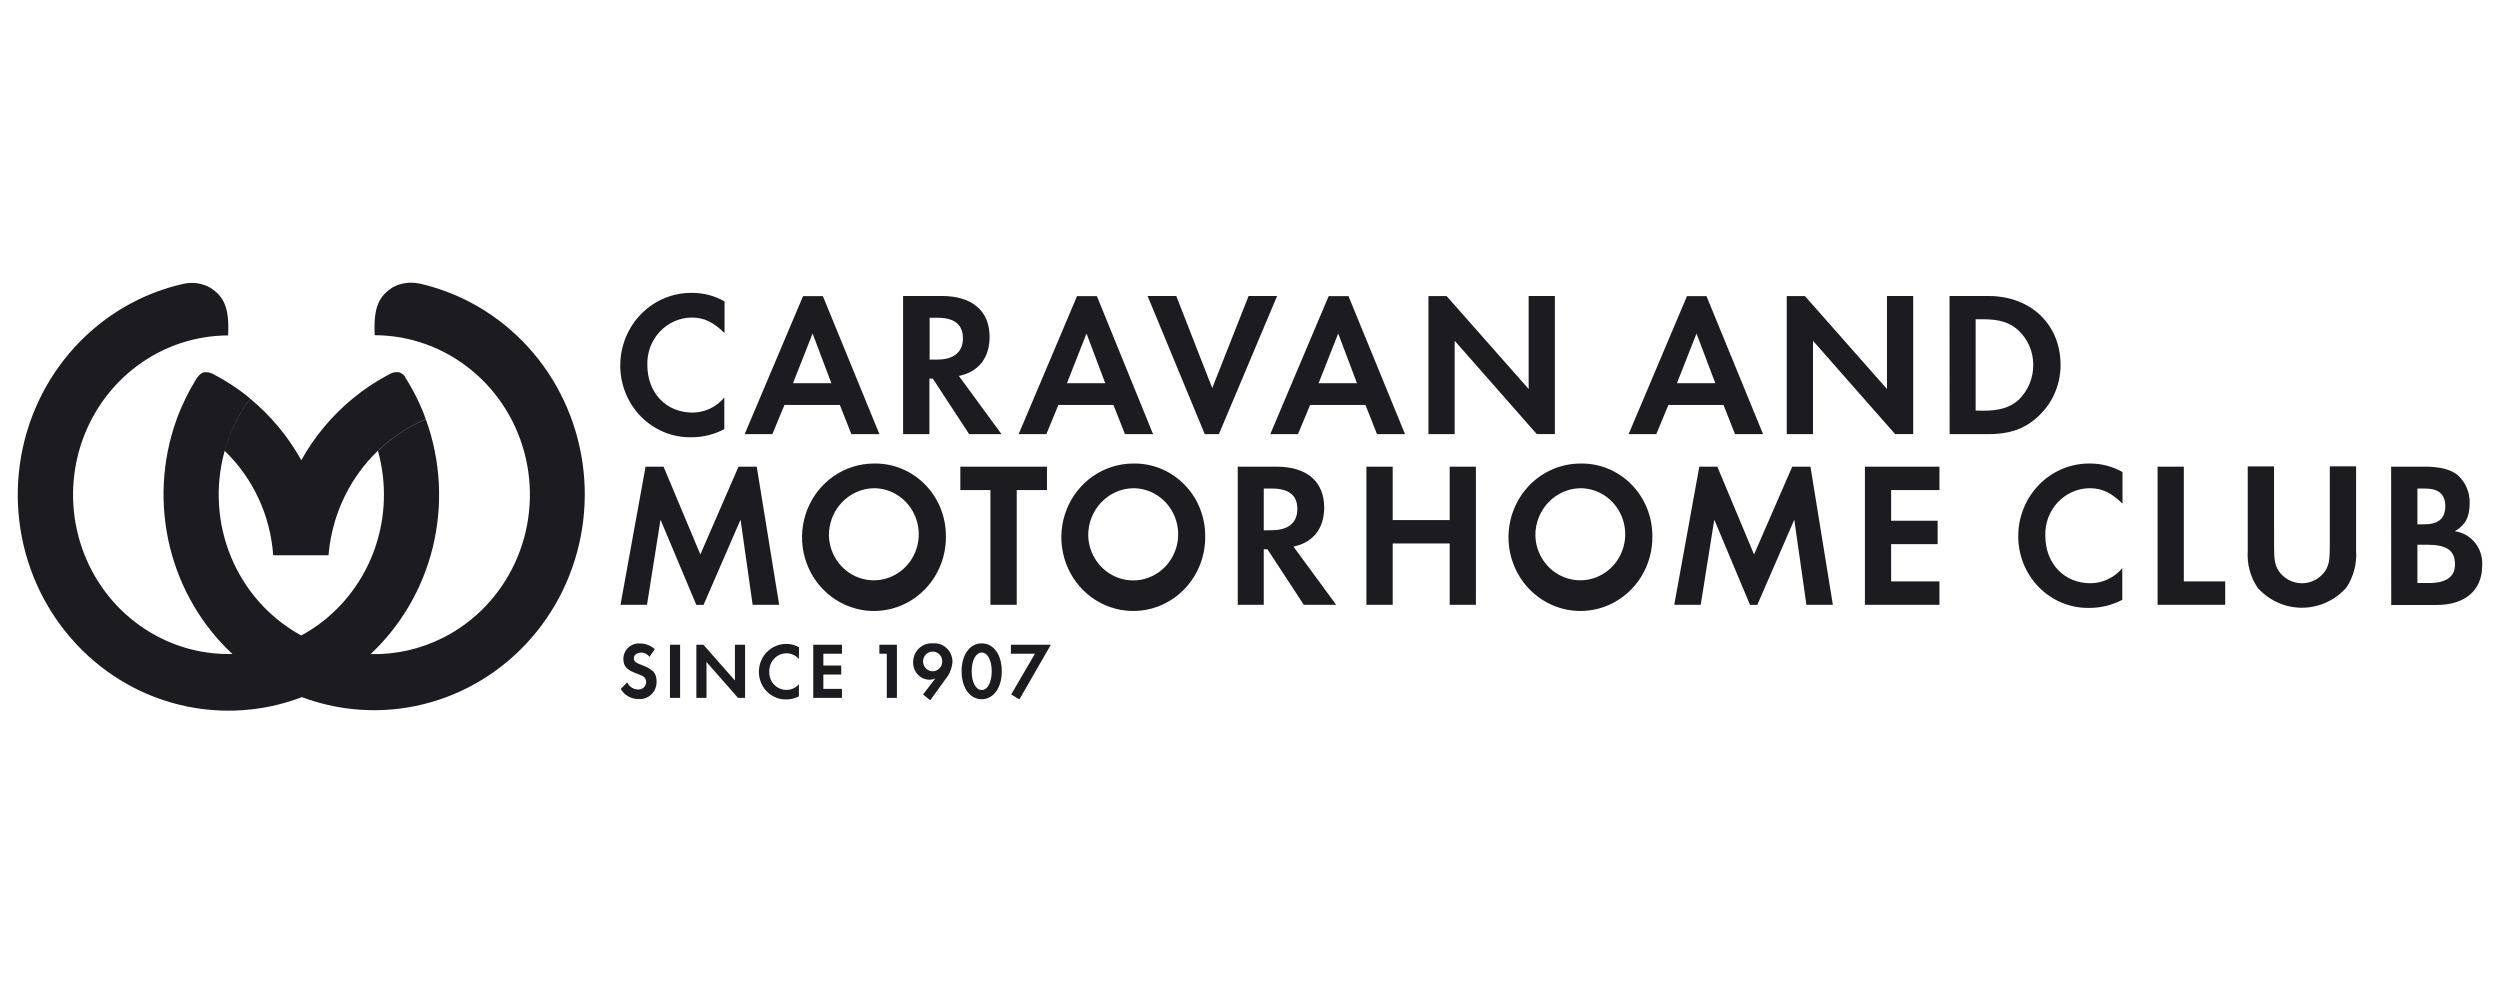 <svg width="151" height="60" viewBox="0 0 151 60" fill="none" xmlns="http://www.w3.org/2000/svg">
<path fill-rule="evenodd" clip-rule="evenodd" d="M23.691 17.372C24.171 17.101 24.73 17.011 25.268 17.119V17.112C27.805 17.67 30.115 19.01 31.888 20.951C33.661 22.893 34.812 25.345 35.187 27.976C35.562 30.607 35.142 33.293 33.985 35.674C32.828 38.054 30.988 40.014 28.712 41.292C26.437 42.57 23.834 43.105 21.254 42.824C20.217 42.711 19.204 42.468 18.236 42.106C17.247 42.483 16.21 42.735 15.149 42.851C12.568 43.134 9.965 42.601 7.688 41.324C5.412 40.047 3.57 38.087 2.411 35.708C1.253 33.328 0.831 30.642 1.204 28.01C1.577 25.378 2.727 22.925 4.498 20.982C6.27 19.038 8.579 17.696 11.116 17.136C11.662 17.021 12.23 17.11 12.717 17.386C13.476 17.893 13.87 18.503 13.777 20.26C11.809 20.265 9.892 20.904 8.298 22.086C6.703 23.268 5.512 24.934 4.891 26.848C4.271 28.762 4.253 30.828 4.84 32.753C5.427 34.678 6.589 36.365 8.163 37.576C9.737 38.787 11.642 39.461 13.609 39.502C13.752 39.505 13.894 39.505 14.036 39.501C12.2 37.788 10.891 35.56 10.274 33.09C9.631 30.514 9.772 27.797 10.678 25.306C10.994 24.445 11.398 23.62 11.882 22.846C11.887 22.839 11.897 22.826 11.909 22.81L11.909 22.81C11.933 22.778 11.966 22.734 11.989 22.709C12.004 22.69 12.021 22.671 12.039 22.654C12.057 22.634 12.077 22.616 12.099 22.599C12.12 22.581 12.144 22.565 12.169 22.552C12.194 22.534 12.221 22.521 12.249 22.51C12.278 22.498 12.309 22.489 12.34 22.483C12.374 22.478 12.409 22.478 12.443 22.483C12.481 22.48 12.519 22.48 12.557 22.483C12.6 22.49 12.642 22.5 12.684 22.514C12.73 22.527 12.774 22.544 12.818 22.565L12.971 22.644L13.112 22.723L13.159 22.747L13.252 22.798L13.392 22.88L13.533 22.963L13.67 23.045L13.67 23.045L13.67 23.045C13.717 23.072 13.764 23.1 13.807 23.13L13.944 23.216L14.078 23.305L14.211 23.394L14.345 23.487L14.475 23.579L14.606 23.675L14.733 23.771L14.86 23.87L14.987 23.97L15.111 24.069C13.833 25.8 13.164 27.923 13.211 30.093C13.258 32.262 14.018 34.352 15.37 36.024C16.158 36.999 17.12 37.798 18.197 38.385C18.517 38.211 18.828 38.018 19.128 37.806C20.749 36.662 21.977 35.024 22.641 33.126C23.303 31.23 23.368 29.17 22.828 27.235C23.669 26.422 24.649 25.774 25.72 25.326C26.627 27.818 26.768 30.535 26.126 33.112C25.512 35.574 24.21 37.797 22.384 39.508C23.899 39.545 25.409 39.207 26.782 38.509C28.68 37.545 30.204 35.952 31.108 33.989C32.012 32.027 32.242 29.809 31.762 27.695C31.282 25.581 30.119 23.695 28.462 22.343C26.806 20.991 24.752 20.252 22.634 20.246C22.541 18.492 22.935 17.879 23.691 17.372ZM22.828 27.235L22.825 27.238V27.224C22.396 27.636 22.003 28.09 21.652 28.581C20.617 30.031 19.991 31.746 19.843 33.537L19.843 33.537H16.501C16.332 31.134 15.287 28.884 13.573 27.234C13.891 26.095 14.412 25.025 15.11 24.079C16.357 25.11 17.405 26.371 18.199 27.796L18.199 27.796C18.997 26.366 20.05 25.103 21.304 24.073C21.95 23.539 22.645 23.072 23.38 22.678L23.416 22.658L23.657 22.538L23.734 22.51C23.775 22.497 23.818 22.486 23.861 22.48C23.899 22.474 23.937 22.474 23.975 22.48C24.009 22.476 24.044 22.476 24.078 22.48C24.109 22.487 24.14 22.497 24.169 22.51C24.197 22.521 24.223 22.535 24.249 22.552L24.319 22.599L24.379 22.654C24.399 22.672 24.416 22.692 24.433 22.712L24.453 22.733C24.454 22.742 24.454 22.751 24.453 22.761C24.488 22.809 24.52 22.859 24.549 22.911L24.657 23.086C24.669 23.108 24.683 23.131 24.696 23.153L24.696 23.153L24.696 23.153L24.696 23.153L24.696 23.153C24.718 23.189 24.739 23.226 24.76 23.264L24.86 23.442L24.961 23.62L25.054 23.802L25.148 23.983L25.238 24.168C25.253 24.199 25.267 24.231 25.282 24.263C25.296 24.294 25.31 24.326 25.325 24.357C25.34 24.388 25.353 24.419 25.367 24.451L25.367 24.451L25.367 24.451C25.38 24.483 25.393 24.514 25.409 24.545C25.439 24.607 25.465 24.669 25.492 24.734C25.506 24.766 25.518 24.798 25.531 24.829C25.543 24.861 25.556 24.893 25.569 24.925L25.587 24.97L25.587 24.97L25.587 24.97C25.608 25.019 25.628 25.067 25.646 25.117L25.642 25.121L25.716 25.316C24.643 25.769 23.664 26.417 22.825 27.224L22.828 27.235ZM39.229 39.671C39.172 39.593 39.097 39.529 39.012 39.485C38.927 39.441 38.833 39.416 38.738 39.414C38.474 39.414 38.283 39.565 38.283 39.757C38.283 39.949 38.39 40.024 38.754 40.165C39.45 40.422 39.657 40.654 39.657 41.165C39.661 41.309 39.636 41.452 39.582 41.586C39.529 41.719 39.448 41.84 39.347 41.939C39.245 42.039 39.124 42.115 38.991 42.163C38.859 42.212 38.718 42.231 38.577 42.22C38.359 42.227 38.144 42.173 37.952 42.065C37.761 41.958 37.602 41.799 37.491 41.607L37.885 41.216C37.945 41.346 38.039 41.456 38.158 41.532C38.276 41.608 38.414 41.647 38.554 41.644C38.614 41.648 38.675 41.639 38.732 41.618C38.789 41.597 38.841 41.565 38.886 41.522C38.93 41.48 38.965 41.429 38.99 41.372C39.015 41.316 39.028 41.254 39.029 41.192C39.03 41.124 39.014 41.056 38.981 40.996C38.949 40.936 38.902 40.885 38.845 40.85C38.709 40.776 38.567 40.715 38.42 40.668C37.849 40.456 37.651 40.23 37.651 39.788C37.654 39.661 37.682 39.536 37.733 39.42C37.784 39.305 37.858 39.201 37.949 39.115C38.04 39.029 38.147 38.962 38.263 38.92C38.38 38.877 38.504 38.859 38.627 38.866C38.966 38.859 39.295 38.981 39.55 39.209L39.229 39.671ZM40.466 38.941H41.078V42.151H40.466V38.941ZM42.06 38.941H42.485L44.39 41.103V38.941H45.002V42.151H44.577L42.672 39.983V42.151H42.06V38.941ZM47.907 39.546C48.038 39.605 48.157 39.692 48.254 39.801L48.26 39.092C48.03 38.961 47.771 38.893 47.508 38.893C47.291 38.89 47.075 38.93 46.872 39.013C46.67 39.096 46.486 39.219 46.331 39.375C46.175 39.531 46.051 39.717 45.967 39.923C45.882 40.128 45.838 40.349 45.837 40.572C45.835 40.794 45.877 41.014 45.959 41.219C46.042 41.424 46.164 41.61 46.318 41.767C46.472 41.923 46.654 42.046 46.855 42.128C47.057 42.211 47.272 42.251 47.488 42.247C47.754 42.247 48.017 42.182 48.254 42.059V41.325C48.162 41.434 48.048 41.52 47.921 41.579C47.793 41.639 47.655 41.669 47.515 41.668C47.374 41.672 47.233 41.645 47.102 41.59C46.971 41.535 46.853 41.454 46.754 41.35C46.656 41.246 46.579 41.122 46.53 40.986C46.48 40.851 46.458 40.706 46.465 40.562C46.461 40.42 46.484 40.279 46.533 40.147C46.582 40.014 46.657 39.894 46.752 39.791C46.847 39.688 46.961 39.606 47.087 39.549C47.214 39.492 47.35 39.461 47.488 39.459C47.632 39.457 47.775 39.487 47.907 39.546ZM49.731 39.486V40.199H50.811V40.74H49.731V41.606H50.854V42.151H49.12V38.941H50.854V39.486H49.731ZM53.114 38.941V39.486H53.562V42.151H54.173V38.941H53.114ZM55.754 41.949L56.493 40.976C56.377 41.028 56.252 41.055 56.125 41.055C55.993 41.051 55.863 41.02 55.742 40.965C55.621 40.909 55.513 40.829 55.422 40.73C55.332 40.631 55.262 40.514 55.215 40.388C55.169 40.26 55.148 40.125 55.153 39.99C55.153 39.833 55.185 39.678 55.247 39.535C55.308 39.392 55.398 39.263 55.51 39.157C55.623 39.051 55.755 38.969 55.899 38.918C56.044 38.867 56.197 38.847 56.349 38.859C56.498 38.846 56.648 38.864 56.79 38.913C56.931 38.962 57.062 39.041 57.172 39.144C57.283 39.246 57.372 39.372 57.433 39.511C57.495 39.651 57.527 39.802 57.529 39.955C57.507 40.332 57.369 40.692 57.135 40.983L56.189 42.292L55.754 41.949ZM55.754 39.952C55.754 40.109 55.815 40.26 55.924 40.371C56.032 40.482 56.179 40.545 56.333 40.545C56.486 40.545 56.633 40.482 56.741 40.371C56.85 40.26 56.911 40.109 56.911 39.952C56.912 39.874 56.898 39.796 56.87 39.723C56.841 39.65 56.798 39.584 56.745 39.529C56.691 39.473 56.626 39.429 56.556 39.4C56.485 39.37 56.409 39.355 56.333 39.356C56.256 39.356 56.181 39.371 56.11 39.401C56.04 39.431 55.976 39.475 55.922 39.531C55.869 39.586 55.826 39.652 55.797 39.724C55.768 39.796 55.754 39.874 55.754 39.952ZM59.297 42.233C60.009 42.233 60.507 41.541 60.507 40.545C60.507 39.544 60.016 38.859 59.297 38.859C58.579 38.859 58.081 39.541 58.081 40.545C58.081 41.548 58.585 42.233 59.297 42.233ZM59.297 41.678C58.943 41.678 58.689 41.209 58.689 40.545C58.689 39.883 58.946 39.414 59.297 39.414C59.648 39.414 59.899 39.88 59.899 40.545C59.899 41.209 59.652 41.678 59.297 41.678ZM61.059 39.486V38.941H63.472L61.57 42.243L61.076 41.946L62.51 39.486H61.059ZM41.773 19.18C42.532 19.18 43.093 19.457 43.762 20.118V18.203C43.164 17.865 42.492 17.688 41.81 17.69C41.244 17.681 40.681 17.787 40.156 18.002C39.63 18.217 39.151 18.537 38.747 18.944C38.343 19.35 38.021 19.834 37.801 20.369C37.581 20.903 37.467 21.477 37.464 22.057C37.46 22.634 37.569 23.206 37.784 23.739C37.999 24.273 38.316 24.757 38.716 25.162C39.116 25.568 39.592 25.888 40.115 26.102C40.637 26.317 41.197 26.422 41.76 26.411C42.451 26.412 43.133 26.244 43.748 25.921V24.01C43.512 24.294 43.218 24.522 42.888 24.679C42.557 24.837 42.197 24.919 41.833 24.921C40.235 24.921 39.099 23.732 39.099 22.044C39.087 21.675 39.148 21.307 39.276 20.962C39.405 20.618 39.6 20.303 39.849 20.036C40.098 19.769 40.396 19.556 40.727 19.409C41.057 19.262 41.413 19.184 41.773 19.18ZM47.382 24.459L46.65 26.223H44.978L48.505 17.885H49.701L53.117 26.223H51.423L50.727 24.459H47.382ZM49.08 20.143L47.896 23.147H50.216L49.08 20.143ZM63.198 26.223L63.927 24.459H67.253L67.948 26.223H69.646L66.25 17.885H65.053L61.527 26.223H63.198ZM64.442 23.147L65.625 20.143L66.758 23.147H64.442ZM60.491 26.223H58.539L56.343 22.869H56.136V26.223H54.548V17.878H56.888C58.719 17.878 59.772 18.779 59.772 20.344C59.772 21.619 59.104 22.458 57.917 22.708L60.491 26.223ZM56.61 21.718C57.613 21.718 58.161 21.269 58.161 20.43C58.161 19.591 57.623 19.193 56.637 19.193H56.149V21.718H56.61ZM75.415 17.878L73.219 23.441L71.047 17.878H69.315L72.768 26.223H73.62L77.137 17.878H75.415ZM86.278 17.881H87.374L92.331 23.496V17.878H93.915V26.216H92.819L87.862 20.581V26.223H86.278V17.881ZM120.09 17.878H117.751L117.757 26.223H120.077C121.31 26.223 122.203 25.945 122.982 25.26C123.442 24.87 123.813 24.381 124.069 23.827C124.324 23.274 124.457 22.669 124.459 22.057C124.459 19.591 122.664 17.878 120.09 17.878ZM121.929 24.147C121.427 24.609 120.779 24.808 119.756 24.808L119.328 24.797V19.282H119.756C120.779 19.282 121.404 19.478 121.929 19.968C122.208 20.232 122.43 20.553 122.582 20.911C122.733 21.268 122.81 21.654 122.808 22.043C122.81 22.437 122.733 22.827 122.582 23.189C122.43 23.55 122.208 23.877 121.929 24.147ZM79.132 24.459L78.397 26.223H76.725L80.252 17.885H81.448L84.864 26.223H83.17L82.475 24.459H79.132ZM80.827 20.143L79.643 23.147H81.963L80.827 20.143ZM100.039 26.223L100.771 24.459H104.1L104.795 26.223H106.49L103.071 17.885H101.894L98.368 26.223H100.039ZM101.286 23.147L102.469 20.143L103.606 23.147H101.286ZM107.92 17.881H109.017L113.974 23.496V17.878H115.558V26.216H114.462L109.505 20.581V26.223H107.92V17.881ZM40.078 28.185H38.992L37.478 36.53H39.079L39.895 31.388L42.057 36.533H42.495L44.728 31.388L45.46 36.53H47.061L45.707 28.185H44.607L42.301 33.488L40.078 28.185ZM57.132 32.351C57.151 33.236 56.913 34.106 56.447 34.852C55.981 35.597 55.31 36.183 54.518 36.536C53.725 36.888 52.849 36.99 52 36.83C51.151 36.669 50.367 36.253 49.75 35.635C49.132 35.016 48.709 34.223 48.533 33.356C48.358 32.49 48.438 31.59 48.764 30.77C49.089 29.951 49.646 29.249 50.363 28.755C51.079 28.262 51.923 27.998 52.786 27.997C53.352 27.986 53.914 28.09 54.44 28.304C54.966 28.517 55.445 28.836 55.849 29.241C56.254 29.646 56.575 30.13 56.796 30.664C57.016 31.198 57.13 31.771 57.132 32.351ZM50.066 32.351C50.081 32.897 50.254 33.426 50.561 33.873C50.868 34.319 51.297 34.663 51.794 34.861C52.291 35.059 52.833 35.103 53.354 34.987C53.875 34.871 54.351 34.601 54.723 34.209C55.095 33.818 55.346 33.323 55.445 32.786C55.544 32.25 55.487 31.695 55.281 31.191C55.074 30.688 54.727 30.257 54.284 29.954C53.84 29.651 53.319 29.489 52.786 29.488C52.056 29.5 51.36 29.808 50.85 30.345C50.34 30.881 50.059 31.602 50.066 32.351ZM59.822 29.6V36.53H61.41V29.6H63.238V28.185H58.004V29.6H59.822ZM72.794 32.351C72.813 33.236 72.575 34.106 72.109 34.852C71.644 35.597 70.972 36.183 70.18 36.536C69.388 36.888 68.511 36.99 67.662 36.83C66.813 36.669 66.03 36.253 65.412 35.635C64.795 35.016 64.371 34.223 64.196 33.356C64.02 32.49 64.1 31.59 64.426 30.77C64.752 29.951 65.309 29.249 66.025 28.755C66.742 28.262 67.585 27.998 68.449 27.997C69.014 27.986 69.576 28.09 70.102 28.304C70.628 28.517 71.107 28.836 71.512 29.241C71.916 29.646 72.238 30.13 72.458 30.664C72.678 31.198 72.793 31.771 72.794 32.351ZM65.728 32.351C65.743 32.898 65.915 33.429 66.223 33.876C66.53 34.324 66.96 34.668 67.457 34.867C67.954 35.066 68.498 35.11 69.02 34.994C69.542 34.878 70.019 34.607 70.391 34.215C70.764 33.823 71.016 33.327 71.115 32.789C71.214 32.252 71.156 31.696 70.949 31.192C70.742 30.687 70.394 30.257 69.95 29.953C69.505 29.651 68.983 29.488 68.449 29.488C67.718 29.5 67.022 29.808 66.513 30.345C66.003 30.881 65.721 31.602 65.728 32.351ZM78.751 36.53H80.703L78.126 33.015C79.312 32.765 79.981 31.926 79.981 30.652C79.981 29.086 78.931 28.185 77.1 28.185H74.76V36.53H76.331V33.176H76.555L78.751 36.53ZM78.36 30.737C78.36 31.577 77.811 32.025 76.809 32.025L76.331 32.032V29.508H76.832C77.822 29.508 78.36 29.898 78.36 30.737ZM87.561 31.412V28.185H89.146V36.53H87.561V32.827H84.119V36.53H82.531V28.185H84.119V31.412H87.561ZM99.117 34.852C99.583 34.106 99.821 33.236 99.802 32.351C99.8 31.771 99.686 31.198 99.466 30.664C99.245 30.13 98.924 29.646 98.519 29.241C98.115 28.836 97.636 28.517 97.11 28.304C96.584 28.09 96.022 27.986 95.456 27.997C94.593 27.998 93.749 28.262 93.033 28.755C92.316 29.249 91.759 29.951 91.433 30.77C91.108 31.59 91.028 32.49 91.203 33.356C91.379 34.223 91.802 35.016 92.42 35.635C93.037 36.253 93.82 36.669 94.67 36.83C95.519 36.99 96.395 36.888 97.188 36.536C97.98 36.183 98.651 35.597 99.117 34.852ZM93.231 33.873C92.924 33.426 92.751 32.897 92.736 32.351C92.728 31.602 93.01 30.881 93.52 30.345C94.03 29.808 94.726 29.5 95.456 29.488C95.99 29.489 96.51 29.651 96.954 29.954C97.397 30.257 97.744 30.688 97.951 31.191C98.157 31.695 98.215 32.25 98.115 32.786C98.016 33.323 97.765 33.818 97.393 34.209C97.021 34.601 96.545 34.871 96.024 34.987C95.503 35.103 94.961 35.059 94.464 34.861C93.967 34.663 93.538 34.319 93.231 33.873ZM114.224 29.6V31.453H117.032V32.865H114.224V35.115H117.142V36.53H112.64V28.185H117.142V29.6H114.224ZM126.211 29.487C126.969 29.487 127.531 29.761 128.199 30.422V28.511C127.601 28.173 126.93 27.997 126.247 27.997C125.681 27.988 125.119 28.094 124.593 28.309C124.068 28.525 123.589 28.845 123.185 29.251C122.781 29.657 122.459 30.142 122.239 30.676C122.019 31.21 121.904 31.784 121.902 32.365C121.898 32.942 122.006 33.514 122.221 34.047C122.436 34.581 122.752 35.065 123.153 35.471C123.553 35.877 124.029 36.196 124.552 36.41C125.075 36.625 125.634 36.729 126.197 36.718C126.889 36.719 127.57 36.551 128.186 36.229V34.317C127.949 34.601 127.655 34.828 127.325 34.986C126.994 35.143 126.635 35.226 126.271 35.228C124.673 35.228 123.537 34.04 123.537 32.351C123.525 31.982 123.585 31.614 123.713 31.269C123.842 30.924 124.036 30.609 124.285 30.342C124.535 30.076 124.833 29.862 125.164 29.716C125.494 29.569 125.85 29.491 126.211 29.487ZM131.903 35.115H134.403V36.53H130.319V28.185H131.903V35.115ZM137.608 34.454C137.401 34.091 137.354 33.814 137.354 32.964L137.351 28.172H135.763V33.276C135.711 34.066 135.921 34.851 136.362 35.502C136.702 35.882 137.115 36.185 137.575 36.392C138.036 36.6 138.533 36.707 139.036 36.707C139.538 36.707 140.036 36.6 140.496 36.392C140.956 36.185 141.37 35.882 141.71 35.502C142.15 34.851 142.361 34.066 142.308 33.276V28.168H140.72V32.964C140.72 33.814 140.673 34.091 140.466 34.454C140.308 34.693 140.095 34.889 139.846 35.024C139.597 35.159 139.319 35.229 139.037 35.229C138.756 35.229 138.478 35.159 138.229 35.024C137.98 34.889 137.767 34.693 137.608 34.454ZM144.424 28.185H146.429C147.372 28.185 148.007 28.35 148.435 28.685C148.673 28.898 148.862 29.161 148.989 29.457C149.115 29.754 149.176 30.075 149.167 30.398C149.167 31.224 148.923 31.7 148.274 32.087C148.757 32.154 149.197 32.407 149.504 32.796C149.81 33.184 149.96 33.678 149.922 34.177C149.922 35.653 148.886 36.54 147.178 36.54H144.43L144.424 28.185ZM146.463 31.666C147.282 31.666 147.696 31.302 147.696 30.576C147.696 29.85 147.282 29.508 146.489 29.508H146.011V31.672L146.463 31.666ZM146.693 35.215C147.756 35.215 148.281 34.841 148.281 34.091C148.281 33.252 147.793 32.902 146.61 32.902H146.011V35.215H146.693ZM103.726 28.185H102.639L101.125 36.53H102.723L103.542 31.388L105.701 36.533H106.142L108.375 31.388L109.107 36.53H110.705L109.351 28.185H108.252L105.945 33.488L103.726 28.185Z" fill="#1B1B20"/>
</svg>
